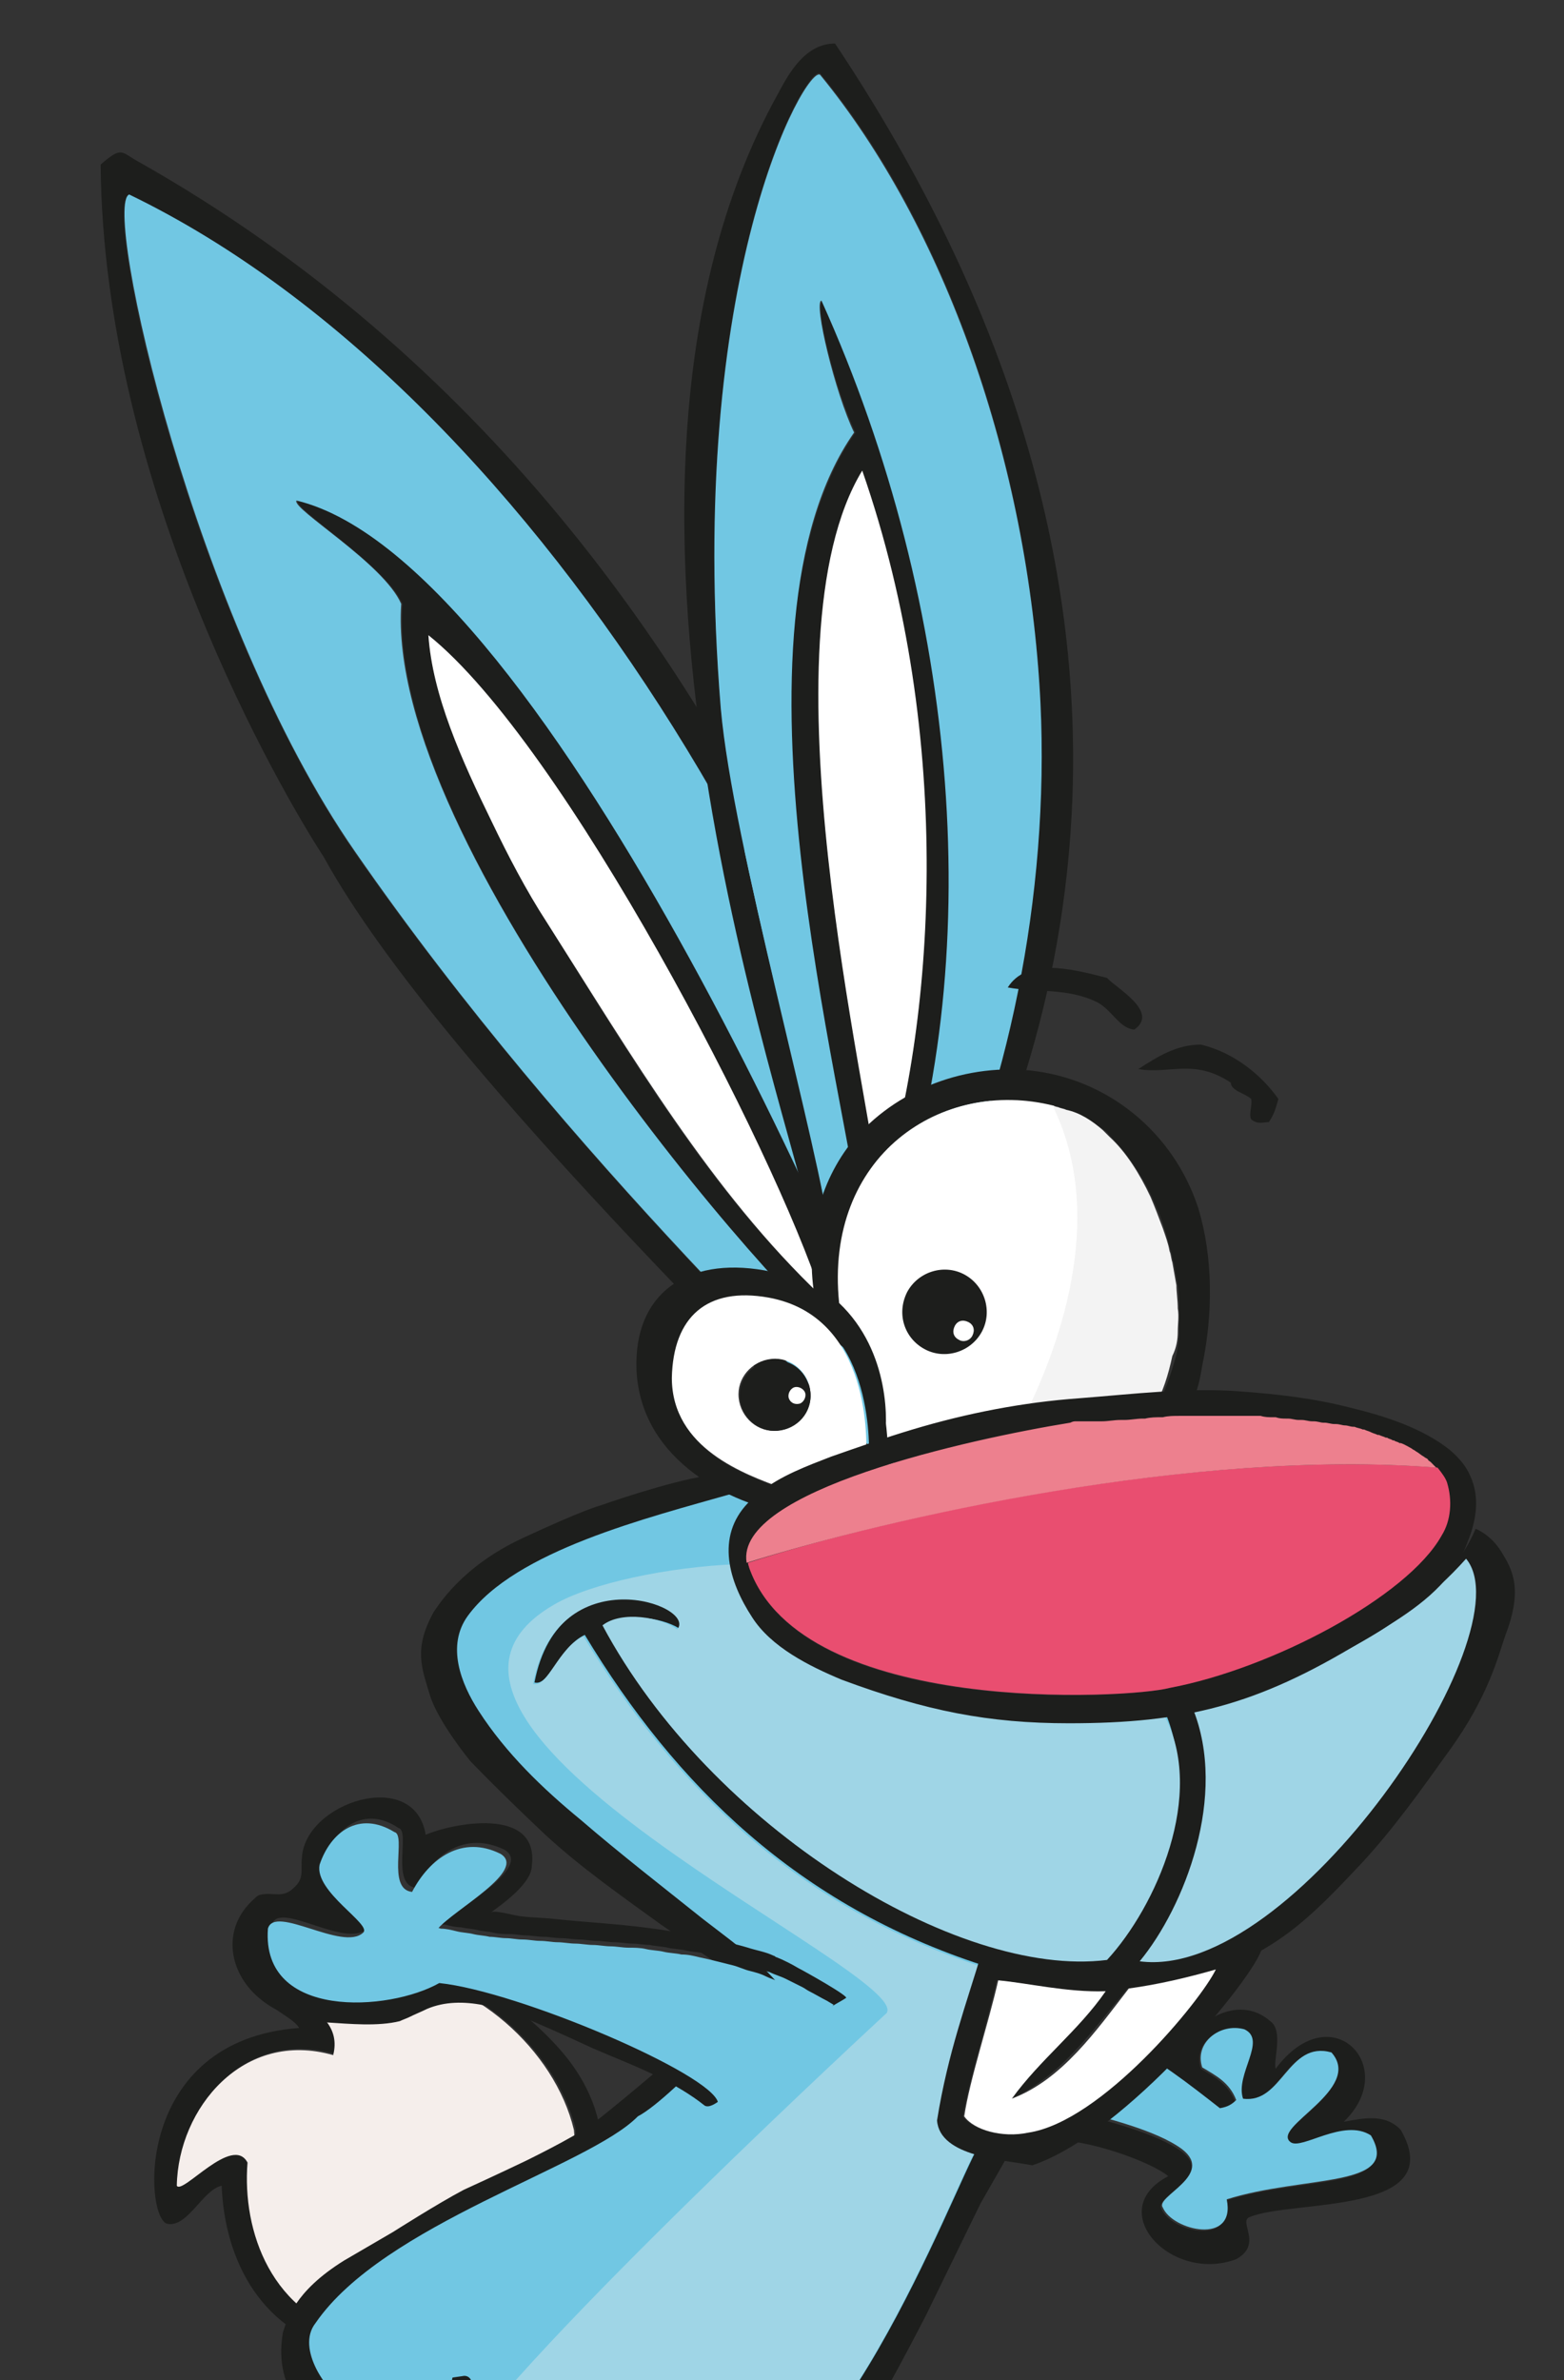 <?xml version="1.0" encoding="utf-8"?>
<!-- Generator: Adobe Illustrator 27.2.0, SVG Export Plug-In . SVG Version: 6.00 Build 0)  -->
<svg version="1.1" id="Layer_1" xmlns="http://www.w3.org/2000/svg" xmlns:xlink="http://www.w3.org/1999/xlink" x="0px" y="0px"
	 width="115px" height="175px" viewBox="0 0 115 175" style="enable-background:new 0 0 115 175;" xml:space="preserve">
<rect x="0" y="0" width="115" height="175" fill="#333333" stroke="none"/>
<style type="text/css">
	.st0{clip-path:url(#SVGID_00000025420409053631682500000000669108015386343553_);}
	.st1{fill:#1D1E1C;}
	.st2{fill:#71C7E3;}
	.st3{fill:#4397AB;}
	.st4{fill:#F5EEEB;}
	.st5{fill-rule:evenodd;clip-rule:evenodd;fill:#9FD5E6;}
	.st6{fill-rule:evenodd;clip-rule:evenodd;fill:#71C7E3;}
	.st7{fill:#9FD5E6;}
	.st8{fill:#FFFFFF;}
	.st9{fill:#F3F3F3;}
	.st10{fill:#E94E70;}
	.st11{fill:#ED808E;}
	.st12{fill-rule:evenodd;clip-rule:evenodd;fill:#1D1E1C;}
</style>
<g>
	<defs>
		<rect id="SVGID_1_" width="115" height="175"/>
	</defs>
	<clipPath id="SVGID_00000134948728909962319200000009225485196592077225_">
		<use xlink:href="#SVGID_1_"  style="overflow:visible;"/>
	</clipPath>
	<g style="clip-path:url(#SVGID_00000134948728909962319200000009225485196592077225_);">
		<g>
			<g>
				<g>
					<path class="st1" d="M44.2,158.1c0.1-2.8-1.3-5.5-3.1-7.5c-1.6-1.8-3.5-3.3-5.5-4.6c-0.5-0.3-1-0.6-1.6-0.9
						c-6.1-3.6-13.4-1.4-14.4,0.7c-0.7,1.8,1.7,2.2,2.4,3.3c-12.2,0.9-11.4,14-9.7,14.4c1.5,0.3,2.6-2.5,4-2.8
						c0.2,5.4,2.9,11,9.4,12.2c0.6,0.1,2.3-0.2,2.5-0.9c0.4-1.1,0.2-2.2,1.1-3c0.9-0.8,2.1-1.4,3.2-1.9c1.6-0.7,3.2-1.2,4.9-1.6
						c1-0.2,2.1-0.4,3.1-0.7c0,0,0,0,0,0c1.1-0.4,1.7-1.1,2.3-2.1C43.6,161.2,44.1,159.7,44.2,158.1z M40.1,163.6
						c-5.1,1.5-12.2,1.1-13.4,8.1c-6.7-1.5-8.8-7.8-8.4-12.8c-1.1-2.1-4.8,2.4-5.2,1.7c0.1-5.7,4.9-11.5,11.5-9.6
						c0.6-2-0.9-3.1-2.5-4.1c1.6-1.7,4.3-2.1,6.6-2c6.1,0.4,12.1,5.7,13.6,11.5C42.5,158.6,42.4,162,40.1,163.6z"/>
					<path class="st4" d="M28.6,145c-2.2-0.1-4.9,0.3-6.6,2c1.6,1,3,2.1,2.5,4.1c-6.6-1.9-11.4,3.9-11.5,9.6
						c0.4,0.7,4.1-3.8,5.2-1.7c-0.4,5,1.7,11.3,8.4,12.8c1.2-7,8.3-6.6,13.4-8.1c2.3-1.6,2.4-5,2.2-7.1
						C40.8,150.7,34.7,145.3,28.6,145z"/>
				</g>
				<path class="st1" d="M85.3,125.9l2.8-0.7c0,0,2.7,7.9-0.1,13c-2.7,5-3.7,6.7-3.7,6.7l-3.9-0.1C80.4,144.7,89.1,130,85.3,125.9z"
					/>
				<path class="st1" d="M55.2,110.2c0,0-2.4,3.2-0.1,7.1c0.9,1.5,1.6,3.2,7.8,6c3.8,1.4,6.9,2.6,13.3,2.9c2.2,0.2,6.5,0.5,9.7,0.1
					c0.3,1,2,4.5,0.1,9.8c-0.2,0.6-0.9,3.8-3.6,7c-0.8,1.1-0.8,1.1-0.8,1.1l2.3,0c0,0,1.1-1.4,1.7-2.4c0.6-1,1-1.5,2-4.1
					c0.5-1.3,0.5-1.3,0.5-1.3s0.8-2.3,0.9-5.3c-0.1-2.3-0.1-3.5-1-5.3c2.9-0.8,5.9-1.6,8.6-3.1c1.2-0.6,2.3-1.4,3.4-2.1
					c3.4-2,6.9-4.4,8.5-8.2c0,0,1.1,0.4,1.9,1.7c0.8,1.3,1.6,2.7,0.3,6.1c-0.5,1.4-1.2,4.5-4.2,8.6c-2,2.8-4,5.6-6.3,8.1
					c-3.2,3.4-5.8,6.2-10.3,7.8c0,0-5.3,1.3-6.6,1.3c-1.3,0-2.1,0.4-10.9-1.2c-0.9,2.7-2.1,6.8-2.5,8.7c-0.4,1.9-0.3,2.5-0.3,2.5
					s0.3,0.9,0.9,1.2c0.3,0.3,0.6,0.5,1.5,0.8l2.1,0.5l-2,3.5l-4,8.2c0,0-3.8,7.4-4.5,8c-0.6,0.8-1.9,2.7-2.9,3.8
					c-1,1.1-3.8,4.3-7.8,5c-1.9,0.3-3.3,0.3-5.7-0.3c-2.5-0.4-4.7-0.5-6.6-1.2l-2.1-0.2c0,0-5.6-1.5-7.4-2.5s-3.6-1.4-7.7-4.8
					c0,0-3.4-1.8-2.6-6.5c0.3-0.9,0.8-3,4.5-5.3c3.6-2.1,3.6-2.1,3.6-2.1s3.3-2.1,5.2-3.1c2.2-1,4.5-2.1,4.5-2.1s3.5-1.7,4.9-2.7
					c1.1-0.8,12-9.7,11.1-10.4c-0.7-0.5-1.6-1.3-2.4-1.8c-1.2-0.8-2.4-1.7-3.6-2.5c-2.9-2.1-5.9-4.2-8.5-6.6
					c-3.5-3.3-5.5-5.4-5.5-5.4s-2.4-2.9-3-4.9c-0.6-2-1.2-3.4,0.3-6.1c0.3-0.4,2-3.3,6.5-5.4s5.7-2.4,5.7-2.4s5.1-1.8,7.9-2.2
					C55.2,110.2,55,109.7,55.2,110.2z"/>
				<g>
					<path class="st5" d="M107.8,114.6c4.5,5.4-12.7,31.1-24,29.6c3.3-4,6.5-12.2,3.9-18.6C95.9,123.4,102.9,120.1,107.8,114.6z"/>
					<path class="st6" d="M44.4,119.6c7.9,14.8,26,25.8,37,24.4c3.5-3.9,6.9-11.3,4.4-17.8c-7.6,0.9-28.7-0.6-31.4-10.9
						c-0.3-1.2-0.1-3.8,0.9-5.2c-0.8-0.5-1-0.4-1.4-0.3c-6.3,1.8-16,4.2-19.5,9c-1.6,2.2-0.5,5,0.8,7c2,3.1,4.7,5.7,7.5,8
						c2.9,2.5,6,4.9,9,7.3c1.8,1.4,3.8,2.8,5.3,4.5c0.1,0.1-7.4,8.6-10.1,10c-3.6,3.7-18.7,7.9-23.7,15.2c-1.5,1.9,1,5.2,1.9,5.5
						c0.2-0.5,3.5-0.6,3.1,0.6l5.2,2.9c0.6-0.1,0,1.1-0.3,1.7c7.2,2.4,16.4,3.8,18.1,3.4c10,0.3,18.8-23.8,20.8-27.2
						c-0.8-0.3-1.8-0.6-2.4-1.8c-0.5-0.7,1.4-7.6,2.7-11.4c-13.6-4.4-22.6-13.2-29.3-24.3c-1.9,0.9-2.6,3.8-3.7,3.5
						c1.8-9.4,12.1-5.8,10.6-4C48.6,118.9,45.7,118.5,44.4,119.6z"/>
					<path class="st7" d="M51.1,185c10,0.3,18.8-23.8,20.8-27.2c-0.8-0.3-1.8-0.6-2.4-1.8c-0.5-0.7,1.4-7.6,2.7-11.4
						c-13.6-4.4-22.6-13.2-29.3-24.3c-1.9,0.9-2.6,3.8-3.7,3.5c1.8-9.4,12.1-5.8,10.6-4c-1.2-0.9-4.1-1.4-5.5-0.3
						c7.9,14.8,26.1,26,37.1,24.6c3.6-3.9,7.3-12.2,4.2-18c-7.6,0.9-28.7-0.6-31.4-10.9c0-0.1,0-0.1,0-0.2c-5,0.2-10.8,1.4-13.5,3
						c-15.1,8.8,26.3,27,24.5,30c0,0-27,24.9-31.9,32.8c-0.1,0.3-0.3,0.5-0.4,0.7C40.2,184,49.5,185.3,51.1,185z"/>
				</g>
				<g>
					<path class="st1" d="M71.2,104.6c-0.4-4.1-10.3-64.1-61-92.7c-1.3-0.7-1.2-1.2-2.8,0.2C7.6,35.9,20.8,58.4,23.8,63
						c8.9,16.2,38,43.2,41.7,48.1L71.2,104.6z M9.5,14.3c31,15,55.7,59.1,60.1,91.2c-1,0.5-1.1,1.2-2,1.8c-2.5-8.6-27-66-45.7-70.5
						c-0.4,0.6,6.4,4.7,7.7,7.6C28.3,62.2,57,95.5,62.8,99.7c1.1,2.5,2.7,7.4,3.4,9.2c-4.3-5.1-24.1-23.2-40.1-46.2
						C14.2,45.5,7.4,15.1,9.5,14.3z M60.4,95.3c-8.2-7.7-14-17.6-20.2-27.5c-1.5-2.4-2.8-5-4-7.3c-2.3-4.7-4.4-9.4-4.7-13.8
						C41.5,54.7,57,84.7,60.4,95.3z"/>
					<path class="st2" d="M62.8,99.7C57,95.5,28.3,62.2,29.5,44.4c-1.3-3-8.1-7-7.7-7.6c18.7,4.5,43.2,61.9,45.7,70.5
						c0.9-0.5,1.1-1.2,2-1.8C65.2,73.4,40.5,29.3,9.5,14.3c-2,0.8,4.8,31.3,16.6,48.3c15.9,23,35.8,41.1,40.1,46.2
						C65.5,107.1,63.9,102.1,62.8,99.7z"/>
					<path class="st8" d="M36.2,60.5c1.1,2.3,2.5,5,4,7.3c6.3,9.9,12.1,19.8,20.2,27.5C57,84.7,41.5,54.7,31.5,46.7
						C31.8,51.1,33.9,55.8,36.2,60.5z"/>
				</g>
				<g>
					<path class="st1" d="M103,156.6c-1.2-1.3-3-0.8-4.2-0.6c4.2-4-0.9-9.4-5-3.9c-0.2-0.6,0.6-2.8-0.4-3.5
						c-2.4-2.1-5.7,0.1-6.6,2.4c-1.1-0.8-2.3-1.4-3.4-2.2l-1,1.4c2.6,1.3,4.9,3.1,7.2,4.9c0.6-0.1,0.9-0.4,1.2-0.6
						c-0.5-1.3-1.5-1.8-2.5-2.4c-0.6-1.8,1.2-3.3,3.1-2.8c1.6,0.7-0.8,3.3-0.1,5.1c2.9,0.4,3.2-4.3,6.5-3.4c2.4,2.8-4.5,5.5-3,6.6
						c0.8,0.6,3.9-1.8,5.9-0.5c2.3,3.9-4.9,2.9-10.6,4.7c0.7,3.4-4,2.3-4.7,0.6c-0.6-0.9,3.9-2.4,1.5-4.2c-1.9-1.4-5.7-2.3-7.9-2.9
						l-1.5,2.1c2.2-0.2,7.1,1.5,8.4,2.6c-4.8,2.5,0.2,7.9,5,6.1c2-1.1,0.1-2.8,1-3.1C95,161.7,106.6,162.9,103,156.6z"/>
					<path class="st2" d="M85.5,162.3c0.7,1.7,5.4,2.8,4.7-0.6c5.7-1.8,12.9-0.8,10.6-4.7c-2-1.3-5.1,1.1-5.9,0.5
						c-1.5-1.1,5.4-3.9,3-6.6c-3.2-0.9-3.6,3.8-6.5,3.4c-0.6-1.8,1.8-4.3,0.1-5.1c-1.8-0.5-3.7,1-3.1,2.8c1,0.6,2,1.1,2.5,2.4
						c-0.3,0.3-0.6,0.5-1.2,0.6c-2.3-1.8-4.6-3.6-7.2-4.9c0,0,0,0-0.1,0c-1.3,1.6-2.1,3.5-3.5,5c0,0,0.1,0,0.1,0
						c2.2,0.6,6,1.5,7.9,2.9C89.4,159.9,84.9,161.5,85.5,162.3z"/>
				</g>
				<g>
					<path class="st1" d="M60.5,22.1c-0.7,0.2,1,6.8,2.4,9.7c-10.2,14.4-1.7,52.6-0.5,62.7l2.1,0.4C72.2,75.1,72.2,48.4,60.5,22.1z
						 M64.7,87.9c-0.8-7.6-8.9-40.9-1.3-53.3C70.2,54.4,68.7,75.7,64.7,87.9z"/>
					<path class="st1" d="M60.3,5.4c9.1,11,15.3,28.4,16.2,46.1c0.7,14.4-2.9,30.1-8.3,41.1l2.1-0.7c3.9-9,21.5-43.1-8.9-88.7
						c-2.2,0-3.4,2.2-4.2,3.7c-16.8,30.3,2.4,78.7,2.6,84.2l1.3,0.2c-0.8-6.7-7.2-29.1-8.1-39.3C50.4,20.2,59.3,4.7,60.3,5.4z"/>
					<path class="st2" d="M63.5,91.7c0-0.3-0.1-0.7-0.1-1.1c-1.2-10.2-10.7-44.4-0.6-58.8c-1.4-2.9-3-9.6-2.4-9.7
						C70.6,44.7,72.7,70.9,65.5,91c-0.3,0.9-0.7,1.9-1.1,2.8c0.7-0.7,3.5-1.1,4-1.6c0.1-0.2,0.2-0.4,0.3-0.5
						c5.3-11,8.5-25.7,7.8-40.1c-0.9-17.7-7.1-35-16.2-46.1c-1-0.7-9.9,14.8-7.3,46.6c0.9,10.2,7.1,31.3,7.9,38.1
						c0.1,0.6,0.1,1.1,0.1,1.5c0.6,0.6,1.3,2.7,1.4,3.6C62.4,93.9,63,92.8,63.5,91.7z"/>
					<path class="st8" d="M64.7,87.9c4-12.3,5.6-33.5-1.3-53.3C55.8,47.1,63.9,80.4,64.7,87.9z"/>
				</g>
				<g>
					<path class="st1" d="M25.9,189.7c6.7,12.1,3.1,38.1-8.3,38.3c-0.1,0-0.2,0-0.3-0.1c-0.7-0.5-1.4-1.7-1.5-2.7
						c0-0.3,0.1-0.5,0.4-0.6c2.2-0.7,6.3-5.8,6.1-6.3c0.1,0-4.5,4.8-7.3,4.9c-0.2,0-0.4-0.1-0.5-0.2c-1-1.1-0.7-2.4-0.5-3
						c0-0.1,0.1-0.2,0.2-0.3c1.5-1,2.7-2.6,3.6-4.2c0.4-0.7-0.6-1.3-1-0.6c-0.9,1.3-1.7,2.6-2.9,3.1c-0.3,0.1-0.6,0-0.8-0.3
						c-2.2-4.9,2.6-26.5,5.4-32.2c1.5-3.1,3.6-1.3,4.7,0.2c0.2,0.2,0.5,0.3,0.8,0.1c2.8-1.8,4.1-5.3,3.8-8.9c0-0.4-0.4-0.6-0.7-0.6
						l-0.8,0.2c-0.3,0.1-0.5,0.3-0.5,0.6c0.2,1.7,0.4,4.6-1.2,6.4c-0.2,0.3-0.6,0.3-0.9,0c-1.6-1.4-4-1.9-5.1-0.5
						c-5.3,6.9-10.1,33.6-6.7,37.2c0.1,0.1,0.2,0.2,0.2,0.4c0.1,1-0.7,3.3,1.5,4.4c0.2,0.1,0.3,0.3,0.3,0.4c0.2,1.4,0.9,4.3,2.9,4.2
						c0,0,0.1,0,0.1,0c20.1-3.8,13.6-35.1,10.9-39.8c-0.2-0.3-0.1-0.6,0.2-0.8c4.8-3,6.3-8.9,6.7-13.7c0-0.4-0.3-0.7-0.7-0.6
						l-0.7,0.1c-0.2,0.1-0.4,0.2-0.5,0.5c-0.6,4.1-1.5,10.1-6.9,13.3C25.9,189.1,25.8,189.4,25.9,189.7z"/>
					<path class="st2" d="M23.7,186.2c-1-1.5-3.4-4-5-0.6c-2.9,5.8-7.9,28.8-5.1,32.6c2.4-0.4,3.5-4.4,5.7-6.2c0.2,1-2,5.9-5.1,7.8
						c-0.3,0.6-0.7,2.2,0.6,3.4c2.8,0.2,7.7-4.9,7.6-4.9c0.2,0.5-4.4,6.1-6.5,6.4c-0.2,0.9,0.6,2.8,1.6,3.3
						c11.7,0,15.3-26.9,8.2-38.8c6.1-3.2,6.9-9.7,7.5-14c0.3-1.8,0.5-3.2,1.1-3.7l-7,1.8c0.4,1,0.6,2,0.7,3
						C28.4,180.3,27.1,184.4,23.7,186.2z"/>
				</g>
				<g>
					<path class="st1" d="M84.5,144.6c-4.1,0.2-9.6-0.2-12.3-1.1c-1.1,3.7-2.5,7.4-3.3,12.4c0.2,2.7,5,2.9,7,3.3
						c6.9-2.3,16.5-14,16.9-16C90.3,143.8,87.4,144.5,84.5,144.6z M75.5,156.8c-1.9,0.4-4-0.2-4.7-1.2c0.5-2.8,1.8-6.9,2.5-10
						c2.2,0.2,5.2,0.9,7.9,0.8c-2,2.9-4.8,5.1-6.9,7.9c3.6-1.5,6.1-5.1,8.6-8.1c2.2-0.3,4.3-0.8,6.3-1.3
						C88.2,147.2,80.8,156.1,75.5,156.8z"/>
					<path class="st8" d="M83,146.2c-2.4,3.1-4.9,6.7-8.6,8.1c2.1-2.9,4.9-5,6.9-7.9c-2.8,0.1-5.7-0.6-7.9-0.8
						c-0.7,3.1-2.1,7.3-2.5,10c0.7,1,2.8,1.6,4.7,1.2c5.4-0.8,12.7-9.7,13.8-12C87.3,145.4,85.2,145.9,83,146.2z"/>
				</g>
				<g>
					<path class="st1" d="M58.7,144.7c-0.5-0.3-1.1-0.6-1.6-0.8c-0.1,0-0.1-0.1-0.2-0.1c-0.6-0.3-1.3-0.4-1.9-0.6
						c-1-0.3-2-0.5-2.9-0.7c-1.9-0.4-3.8-0.7-5.7-0.9c-1.8-0.2-3.6-0.3-5.5-0.5c-0.8-0.1-1.7-0.1-2.5-0.2c-0.4,0-2-0.5-2.3-0.3
						c1-0.7,3-2.2,3-3.4c0.6-4.5-6-3.1-7.8-2.3c-0.8-5-8.9-2.4-9.1,1.7c-0.1,0.9,0.2,1.5-0.6,2.2c-0.8,0.8-1.5,0.3-2.4,0.5
						c-0.2,0-0.4,0.2-0.5,0.3c-2.5,2.2-1.9,5.6,0.6,7.5c1.4,1.1,3.1,1.5,4.8,1.6c1.6,0.1,3.7,0.3,5.3-0.1c0.2-0.1,0.5-0.2,0.7-0.3
						c0.4-0.2,0.9-0.4,1.3-0.6c2.6-1.1,5.7,0,8.2,1.1c1.4,0.6,2.7,1.2,4,1.8c1.6,0.7,3.2,1.3,4.8,2.1c1.2,0.6,2.4,1.3,3.4,2.1
						c0.3,0.2,0.8-0.1,1.3-0.5c-0.4-2-14.7-8.1-20.5-8.8c-3.8,2.1-13.2,2.8-12.6-4c0.5-1.8,5.4,1.8,7,0.3c0.7-0.6-3.6-3-3.2-5
						c0.8-2.4,3-4.1,5.5-2.4c0.9,0.2-0.6,4.2,1.3,4.4c1.3-2.5,3.6-4.2,6.5-2.8c2.1,1.3-3.4,4.2-4.6,5.5c0,0,0.2,0,0.2,0
						c0.4,0.1,0.8,0.2,1.2,0.2c0.4,0.1,0.8,0.1,1.2,0.2c0.4,0.1,0.8,0.1,1.2,0.2c0.4,0.1,0.8,0.1,1.2,0.1c0.4,0,0.8,0.1,1.2,0.1
						c0.4,0,0.8,0.1,1.3,0.1c0.4,0,0.8,0.1,1.3,0.1c0.4,0,0.9,0.1,1.3,0.1c0.4,0,0.9,0.1,1.3,0.1c0.4,0,0.9,0.1,1.3,0.1
						c0.4,0,0.9,0.1,1.3,0.1c0.4,0,0.9,0.1,1.3,0.1c0.4,0.1,0.9,0.1,1.3,0.2c0.4,0.1,0.9,0.1,1.3,0.2c0.4,0.1,0.8,0.1,1.3,0.2
						c0.4,0.1,0.8,0.2,1.3,0.3c0.4,0.1,0.8,0.2,1.2,0.3c0.4,0.1,0.8,0.2,1.2,0.4c0.4,0.1,0.8,0.3,1.2,0.4c0.4,0.2,0.8,0.3,1.2,0.5
						c0.4,0.2,0.8,0.4,1.2,0.6c0.2,0.1,0.3,0.2,0.5,0.3c0.4,0.2,0.9,0.5,1.3,0.7c0,0,0.5,0.3,0.5,0.3c0,0-0.1,0.1-0.1,0.1
						c0.3-0.2,0.7-0.4,1-0.6C62.5,146.8,59.1,144.9,58.7,144.7z"/>
					<path class="st2" d="M60.5,147.4c-0.4-0.3-0.9-0.5-1.3-0.7c-0.2-0.1-0.3-0.2-0.5-0.3c-0.4-0.2-0.8-0.4-1.2-0.6
						c-0.4-0.2-0.8-0.3-1.2-0.5c-0.4-0.2-0.8-0.3-1.2-0.4c-0.4-0.1-0.8-0.3-1.2-0.4c-0.4-0.1-0.8-0.2-1.2-0.3
						c-0.4-0.1-0.8-0.2-1.3-0.3c-0.4-0.1-0.8-0.2-1.3-0.2c-0.4-0.1-0.9-0.1-1.3-0.2c-0.4-0.1-0.9-0.1-1.3-0.2
						c-0.4-0.1-0.9-0.1-1.3-0.1c-0.4,0-0.9-0.1-1.3-0.1c-0.4,0-0.9-0.1-1.3-0.1c-0.4,0-0.9-0.1-1.3-0.1c-0.4,0-0.9-0.1-1.3-0.1
						c-0.4,0-0.8-0.1-1.3-0.1c-0.4,0-0.8-0.1-1.3-0.1c-0.4,0-0.8-0.1-1.2-0.1c-0.4,0-0.8-0.1-1.2-0.1c-0.4-0.1-0.8-0.1-1.2-0.2
						c-0.4-0.1-0.8-0.1-1.2-0.2c-0.4-0.1-0.8-0.2-1.2-0.2c0,0-0.2-0.1-0.2,0c1.2-1.4,6.6-4.3,4.6-5.5c-2.8-1.4-5.2,0.3-6.5,2.8
						c-1.9-0.2-0.4-4.2-1.3-4.4c-2.6-1.6-4.7,0-5.5,2.4c-0.4,2,3.9,4.4,3.2,5c-1.5,1.4-6.5-2.1-7-0.3c-0.5,6.7,8.9,6.1,12.6,4
						c5.8,0.6,20.1,6.7,20.5,8.8c0,0,0,0,0,0c0.1,0,6.8-5.6,7.8-6.5c0.1-0.1,0.2-0.1,0.2-0.1C61.1,147.7,60.6,147.4,60.5,147.4z"/>
				</g>
				<g>
					<g>
						<path class="st1" d="M88,102.2c0.2-0.6,0.3-1.2,0.4-1.8c0.8-3.8,0.8-8-0.3-11.6c-1.8-5.5-6.6-9.5-12.4-10.1
							c-5-0.5-10.3,1.6-13.4,5.7c-2.4,3.3-3.1,7.5-2.3,11.5c4.4,4.1,4.1,10.4,3.8,11.9c2.8-1.1,7.4-2,12.2-2.5
							c0.4,0,0.9-0.1,1.3-0.1c0,0,0.1,0,0.1,0c0.4,0,0.9-0.1,1.3-0.1c0.1,0,0.1,0,0.2,0c0.4,0,0.9-0.1,1.3-0.1c0,0,0.1,0,0.1,0
							c0.9-0.1,1.7-0.1,2.6-0.1c0,0,0.1,0,0.1,0c0.4,0,0.8,0,1.2,0c0.1,0,0.1,0,0.2,0c0.4,0,0.8,0,1.2,0c0.1,0,0.1,0,0.2,0
							c0.7,0,1.1,0.1,1.5-0.3C87.6,104.1,87.8,102.9,88,102.2z M85,103.5c-0.3,0-0.7,0-1,0c0,0-0.1,0-0.1,0c-0.3,0-0.7,0-1,0
							c-0.1,0-0.1,0-0.2,0c-0.3,0-0.7,0-1,0c0,0-0.1,0-0.1,0c-0.7,0-1.5,0.1-2.3,0.1c0,0-0.1,0-0.1,0c-0.4,0-0.7,0-1.1,0.1
							c0,0-0.1,0-0.1,0c-0.4,0-0.7,0.1-1.1,0.1c0,0-0.1,0-0.1,0c-0.4,0-0.8,0.1-1.2,0.1l0,0c-4.2,0.4-8.1,1.1-10.5,2.1
							c0.3-1.3,0.5-6.7-3.3-10.3C60.6,85,69.3,79.2,77.5,81.3c0,0,0,0,0,0c0.1,0,0.3,0.1,0.4,0.1c0.2,0.1,0.4,0.1,0.6,0.2
							c0.9,0.3,1.8,0.8,2.7,1.5c0.2,0.1,0.3,0.3,0.5,0.5c1.1,1.1,2.2,2.7,3,4.4c0.3,0.7,0.7,1.5,0.9,2.3c0.2,0.5,0.3,1.1,0.5,1.7
							c0.1,0.3,0.1,0.6,0.2,0.8c0.1,0.6,0.2,1.1,0.3,1.7c0.1,0.6,0.1,1.2,0.1,1.7c0,0.6,0,1.1,0,1.7c0,0.6-0.1,1.1-0.2,1.7
							C86.1,101,85.7,102.3,85,103.5z"/>
						<path class="st8" d="M77.5,81.3c-8.3-2.1-16.9,3.7-15.8,14.5c3.8,3.6,3.6,9,3.3,10.3c2.4-1,6.4-1.7,10.5-2.1
							C78.4,98.1,81.3,89,77.5,81.3z"/>
						<path class="st8" d="M86.3,92.8c0.1,0.6,0.2,1.1,0.3,1.7C86.5,93.9,86.4,93.4,86.3,92.8z"/>
						<path class="st9" d="M86.6,97.9c0-0.6,0.1-1.1,0-1.7c0-0.6-0.1-1.2-0.1-1.7c-0.1-0.6-0.2-1.1-0.3-1.7
							c-0.1-0.3-0.1-0.6-0.2-0.8c-0.1-0.6-0.3-1.1-0.5-1.7c-0.3-0.8-0.6-1.6-0.9-2.3c-0.8-1.7-1.8-3.3-3-4.4
							c-0.2-0.2-0.3-0.3-0.5-0.5c-0.8-0.7-1.7-1.3-2.7-1.5c-0.2-0.1-0.4-0.1-0.6-0.2c-0.1,0-0.3-0.1-0.4-0.1c0,0,0,0,0,0
							c3.8,7.7,0.9,16.8-2,22.7l0,0c0.4,0,0.8-0.1,1.2-0.1c0,0,0.1,0,0.1,0c0.4,0,0.7-0.1,1.1-0.1c0,0,0.1,0,0.1,0
							c0.4,0,0.7-0.1,1.1-0.1c0,0,0.1,0,0.1,0c0.8,0,1.5-0.1,2.3-0.1c0,0,0.1,0,0.1,0c0.4,0,0.7,0,1,0c0.1,0,0.1,0,0.2,0
							c0.3,0,0.7,0,1,0c0,0,0.1,0,0.1,0c0.3,0,0.7,0,1,0c0.7-1.2,1.1-2.5,1.4-3.9C86.5,99.1,86.6,98.5,86.6,97.9z"/>
					</g>
					<path class="st1" d="M66.7,95c0.8-1.5,2.7-2.1,4.2-1.3c1.5,0.8,2.1,2.7,1.3,4.2c-0.8,1.5-2.7,2.1-4.2,1.3
						C66.5,98.4,65.9,96.6,66.7,95z"/>
					<path class="st8" d="M71.5,98.2c0.2-0.4,0.1-0.8-0.3-1c-0.4-0.2-0.8-0.1-1,0.3c-0.2,0.4-0.1,0.8,0.3,1
						C70.8,98.7,71.3,98.6,71.5,98.2z"/>
				</g>
				<g>
					<path class="st1" d="M56.2,93.4c-5.7-1-9.6,1.7-9.4,7.3c0.3,6.9,7.3,9.9,10.9,10.5c1.5-1.1,5.2-2.6,7.6-3.2
						C65.3,107,65.8,95.1,56.2,93.4z M57.6,109.5c-2.7-1-8.2-2.9-8.1-8.1c0-4.5,2.5-6.7,7.1-5.9c7.7,1.3,7.3,10.9,7.3,11.7
						C61.8,107.3,58.8,108.6,57.6,109.5z"/>
					<path class="st8" d="M56.5,95.4c-4.5-0.8-7,1.4-7.1,5.9c0,5.2,5.4,7.1,8.1,8.1c1.2-0.8,4.3-2.2,6.2-2.4
						C63.7,106.3,64.2,96.8,56.5,95.4z M56.9,105.2c-1.4,0-2.6-1.2-2.6-2.7c0-1.4,1.2-2.6,2.7-2.6c1.4,0,2.6,1.2,2.6,2.7
						C59.6,104,58.4,105.2,56.9,105.2z"/>
					<path class="st1" d="M57.7,105.1c1.4-0.4,2.2-1.8,1.8-3.2c-0.4-1.4-1.8-2.2-3.2-1.8c-1.4,0.4-2.2,1.8-1.8,3.2
						C54.9,104.7,56.3,105.5,57.7,105.1z M58.4,102c0.3-0.1,0.7,0.1,0.8,0.4c0.1,0.3-0.1,0.7-0.4,0.8c-0.3,0.1-0.7-0.1-0.8-0.4
						C57.9,102.4,58.1,102.1,58.4,102z"/>
					<path class="st8" d="M58.8,103.2c0.3-0.1,0.5-0.5,0.4-0.8c-0.1-0.3-0.5-0.5-0.8-0.4c-0.3,0.1-0.5,0.5-0.4,0.8
						C58.1,103.1,58.4,103.3,58.8,103.2z"/>
				</g>
				<g>
					<path class="st1" d="M108.1,108.5c-0.3-0.7-0.8-1.3-1.5-1.9c-2-1.6-4.8-2.5-7.3-3.1c-2.7-0.7-5.4-1-8.1-1.2
						c-3.9-0.3-7.9,0.2-11.8,0.5c-4.2,0.3-8.3,1.1-12.3,2.3c-2,0.6-4,1.3-6,2c-1.8,0.7-3.7,1.4-5.2,2.6c-0.3,0.3-0.7,0.5-0.9,0.8
						c-2.4,2.5-1.4,5.8,0.3,8.4c1.4,2.2,4.2,3.6,6.6,4.6c6.2,2.3,10.8,3.2,16.7,3.2c8.5,0,13.8-1.3,21.5-6c0.7-0.4,1.4-0.8,2-1.2
						c2.4-1.5,4.8-3.3,5.8-6.1C108.6,111.7,108.8,110,108.1,108.5z M106,112.9c-2.5,4.4-12.5,9.7-20,11.2c-3,0.8-27,2.2-30.9-8.8
						c-2-5.5,16-9.5,23.7-10.6c0,0,0,0,0,0c0.1,0,0.2,0,0.4-0.1c0,0,0,0,0.1,0c0.1,0,0.2,0,0.3,0c0,0,0,0,0.1,0c0.1,0,0.2,0,0.3,0
						c0,0,0.1,0,0.1,0c0.1,0,0.2,0,0.2,0c0,0,0.1,0,0.1,0c0.1,0,0.1,0,0.2,0c0,0,0.1,0,0.1,0c0,0,0.1,0,0.1,0c0.1,0,0.2,0,0.3,0
						c0.5,0,0.9-0.1,1.4-0.1c0.1,0,0.2,0,0.3,0c0.4,0,0.9-0.1,1.3-0.1c0.1,0,0.1,0,0.2,0c0.4,0,0.8,0,1.2-0.1c0,0,0.1,0,0.1,0
						c0.4,0,0.8,0,1.2-0.1c0.1,0,0.2,0,0.2,0c0.4,0,0.8,0,1.1,0c0,0,0.1,0,0.1,0c0.4,0,0.7,0,1,0c0.1,0,0.1,0,0.2,0c0.4,0,0.7,0,1,0
						c0.1,0,0.1,0,0.2,0c0.3,0,0.7,0,1,0c0,0,0,0,0,0c0.3,0,0.6,0,1,0c0.1,0,0.1,0,0.2,0c0.3,0,0.6,0,0.9,0.1c0.1,0,0.1,0,0.2,0
						c0.3,0,0.5,0,0.8,0.1c0,0,0.1,0,0.1,0c0.3,0,0.6,0.1,0.8,0.1c0.1,0,0.1,0,0.2,0c0.3,0,0.5,0.1,0.8,0.1c0,0,0.1,0,0.1,0
						c0.2,0,0.5,0.1,0.7,0.1c0,0,0.1,0,0.1,0c0.2,0,0.5,0.1,0.7,0.1c0,0,0.1,0,0.1,0c0.2,0,0.4,0.1,0.7,0.1c0,0,0,0,0,0
						c0.2,0,0.4,0.1,0.6,0.1c0,0,0.1,0,0.1,0c0.2,0,0.4,0.1,0.6,0.2c0,0,0.1,0,0.1,0c0.2,0.1,0.4,0.1,0.5,0.2c0,0,0,0,0,0
						c0.2,0.1,0.3,0.1,0.5,0.2c0,0,0.1,0,0.1,0c0.2,0.1,0.3,0.1,0.5,0.2c0,0,0,0,0.1,0c0.1,0.1,0.3,0.1,0.4,0.2c0,0,0,0,0.1,0
						c0.1,0.1,0.3,0.1,0.4,0.2c0,0,0,0,0.1,0c0.3,0.1,0.5,0.3,0.8,0.4c0,0,0,0,0,0c0.1,0.1,0.2,0.1,0.3,0.2c0,0,0,0,0,0
						c0.2,0.1,0.4,0.3,0.6,0.4c0,0,0,0,0,0c0.1,0.1,0.2,0.1,0.3,0.2c0,0,0,0,0,0c0.1,0.1,0.2,0.1,0.2,0.2c0,0,0,0,0,0
						c0.1,0.1,0.1,0.1,0.2,0.2c0,0,0,0,0,0c0.1,0.1,0.1,0.1,0.2,0.2l0,0c0.4,0.4,0.6,0.8,0.7,1C106.7,110.3,106.6,111.7,106,112.9z"
						/>
					<path class="st10" d="M105.7,107.9c-17.8-1.4-40.2,3.6-50.7,7c-1-5.3,16.3-9.1,23.8-10.2c-7.6,1.2-25.6,5.2-23.7,10.6
						c3.9,10.9,27.9,9.6,30.9,8.8c7.5-1.4,17.5-6.7,20-11.2c0.7-1.1,0.8-2.6,0.4-3.9C106.3,108.7,106.1,108.4,105.7,107.9z"/>
					<path class="st11" d="M54.9,114.9c10.5-3.3,32.9-8.4,50.7-7l0,0c-0.1-0.1-0.1-0.1-0.2-0.2c0,0,0,0,0,0
						c-0.1-0.1-0.1-0.1-0.2-0.2c0,0,0,0,0,0c-0.1-0.1-0.2-0.1-0.2-0.2c0,0,0,0,0,0c-0.1-0.1-0.2-0.1-0.3-0.2c0,0,0,0,0,0
						c-0.2-0.1-0.4-0.3-0.6-0.4c0,0,0,0,0,0c-0.1-0.1-0.2-0.1-0.3-0.2c0,0,0,0,0,0c-0.2-0.1-0.5-0.3-0.8-0.4c0,0,0,0-0.1,0
						c-0.1-0.1-0.3-0.1-0.4-0.2c0,0,0,0-0.1,0c-0.1-0.1-0.3-0.1-0.4-0.2c0,0,0,0-0.1,0c-0.2-0.1-0.3-0.1-0.5-0.2c0,0-0.1,0-0.1,0
						c-0.2-0.1-0.3-0.1-0.5-0.2c0,0,0,0,0,0c-0.2-0.1-0.3-0.1-0.5-0.2c0,0-0.1,0-0.1,0c-0.2-0.1-0.4-0.1-0.6-0.2c0,0-0.1,0-0.1,0
						c-0.2,0-0.4-0.1-0.6-0.1c0,0,0,0,0,0c-0.2,0-0.4-0.1-0.7-0.1c0,0-0.1,0-0.1,0c-0.2,0-0.5-0.1-0.7-0.1c0,0-0.1,0-0.1,0
						c-0.2,0-0.4-0.1-0.7-0.1c0,0-0.1,0-0.1,0c-0.3,0-0.5-0.1-0.8-0.1c-0.1,0-0.1,0-0.2,0c-0.3,0-0.5-0.1-0.8-0.1c0,0-0.1,0-0.1,0
						c-0.3,0-0.5,0-0.8-0.1c-0.1,0-0.1,0-0.2,0c-0.3,0-0.6,0-0.9-0.1c-0.1,0-0.1,0-0.2,0c-0.3,0-0.6,0-1,0c0,0,0,0,0,0
						c-0.3,0-0.7,0-1,0c-0.1,0-0.1,0-0.2,0c-0.3,0-0.7,0-1,0c-0.1,0-0.1,0-0.2,0c-0.3,0-0.7,0-1,0c0,0-0.1,0-0.1,0
						c-0.4,0-0.8,0-1.1,0c-0.1,0-0.2,0-0.2,0c-0.4,0-0.8,0-1.2,0.1c0,0-0.1,0-0.1,0c-0.4,0-0.8,0-1.2,0.1c-0.1,0-0.1,0-0.2,0
						c-0.4,0-0.9,0.1-1.3,0.1c-0.1,0-0.2,0-0.3,0c-0.5,0-0.9,0.1-1.4,0.1c-0.1,0-0.2,0-0.3,0c0,0-0.1,0-0.1,0c0,0-0.1,0-0.1,0
						c-0.1,0-0.1,0-0.2,0c0,0-0.1,0-0.1,0c-0.1,0-0.2,0-0.2,0c0,0-0.1,0-0.1,0c-0.1,0-0.2,0-0.3,0c0,0,0,0-0.1,0c-0.1,0-0.2,0-0.3,0
						c0,0,0,0-0.1,0c-0.1,0-0.2,0-0.4,0.1c0,0,0,0,0,0C71.3,105.8,54,109.6,54.9,114.9z"/>
				</g>
			</g>
			<g>
				<path class="st12" d="M83.4,75.7c-1.1-0.1-1.6-1.4-2.7-2c-2.2-1.1-4.5-0.7-6.6-1.1c1.4-2.2,4.6-1.4,7.3-0.7
					C82,72.6,85.3,74.4,83.4,75.7z"/>
				<path class="st12" d="M94,80.8c-0.2,0.7-0.3,1.1-0.7,1.7c-0.4,0-0.8,0.2-1.3-0.2c-0.2-0.4,0.1-1,0-1.5c-0.4-0.4-1.5-0.6-1.5-1.2
					c-2.7-1.8-4.5-0.6-6.8-1c1.4-0.9,2.8-1.8,4.6-1.8C90.8,77.4,92.8,79.1,94,80.8z"/>
			</g>
		</g>
	</g>
</g>
</svg>

